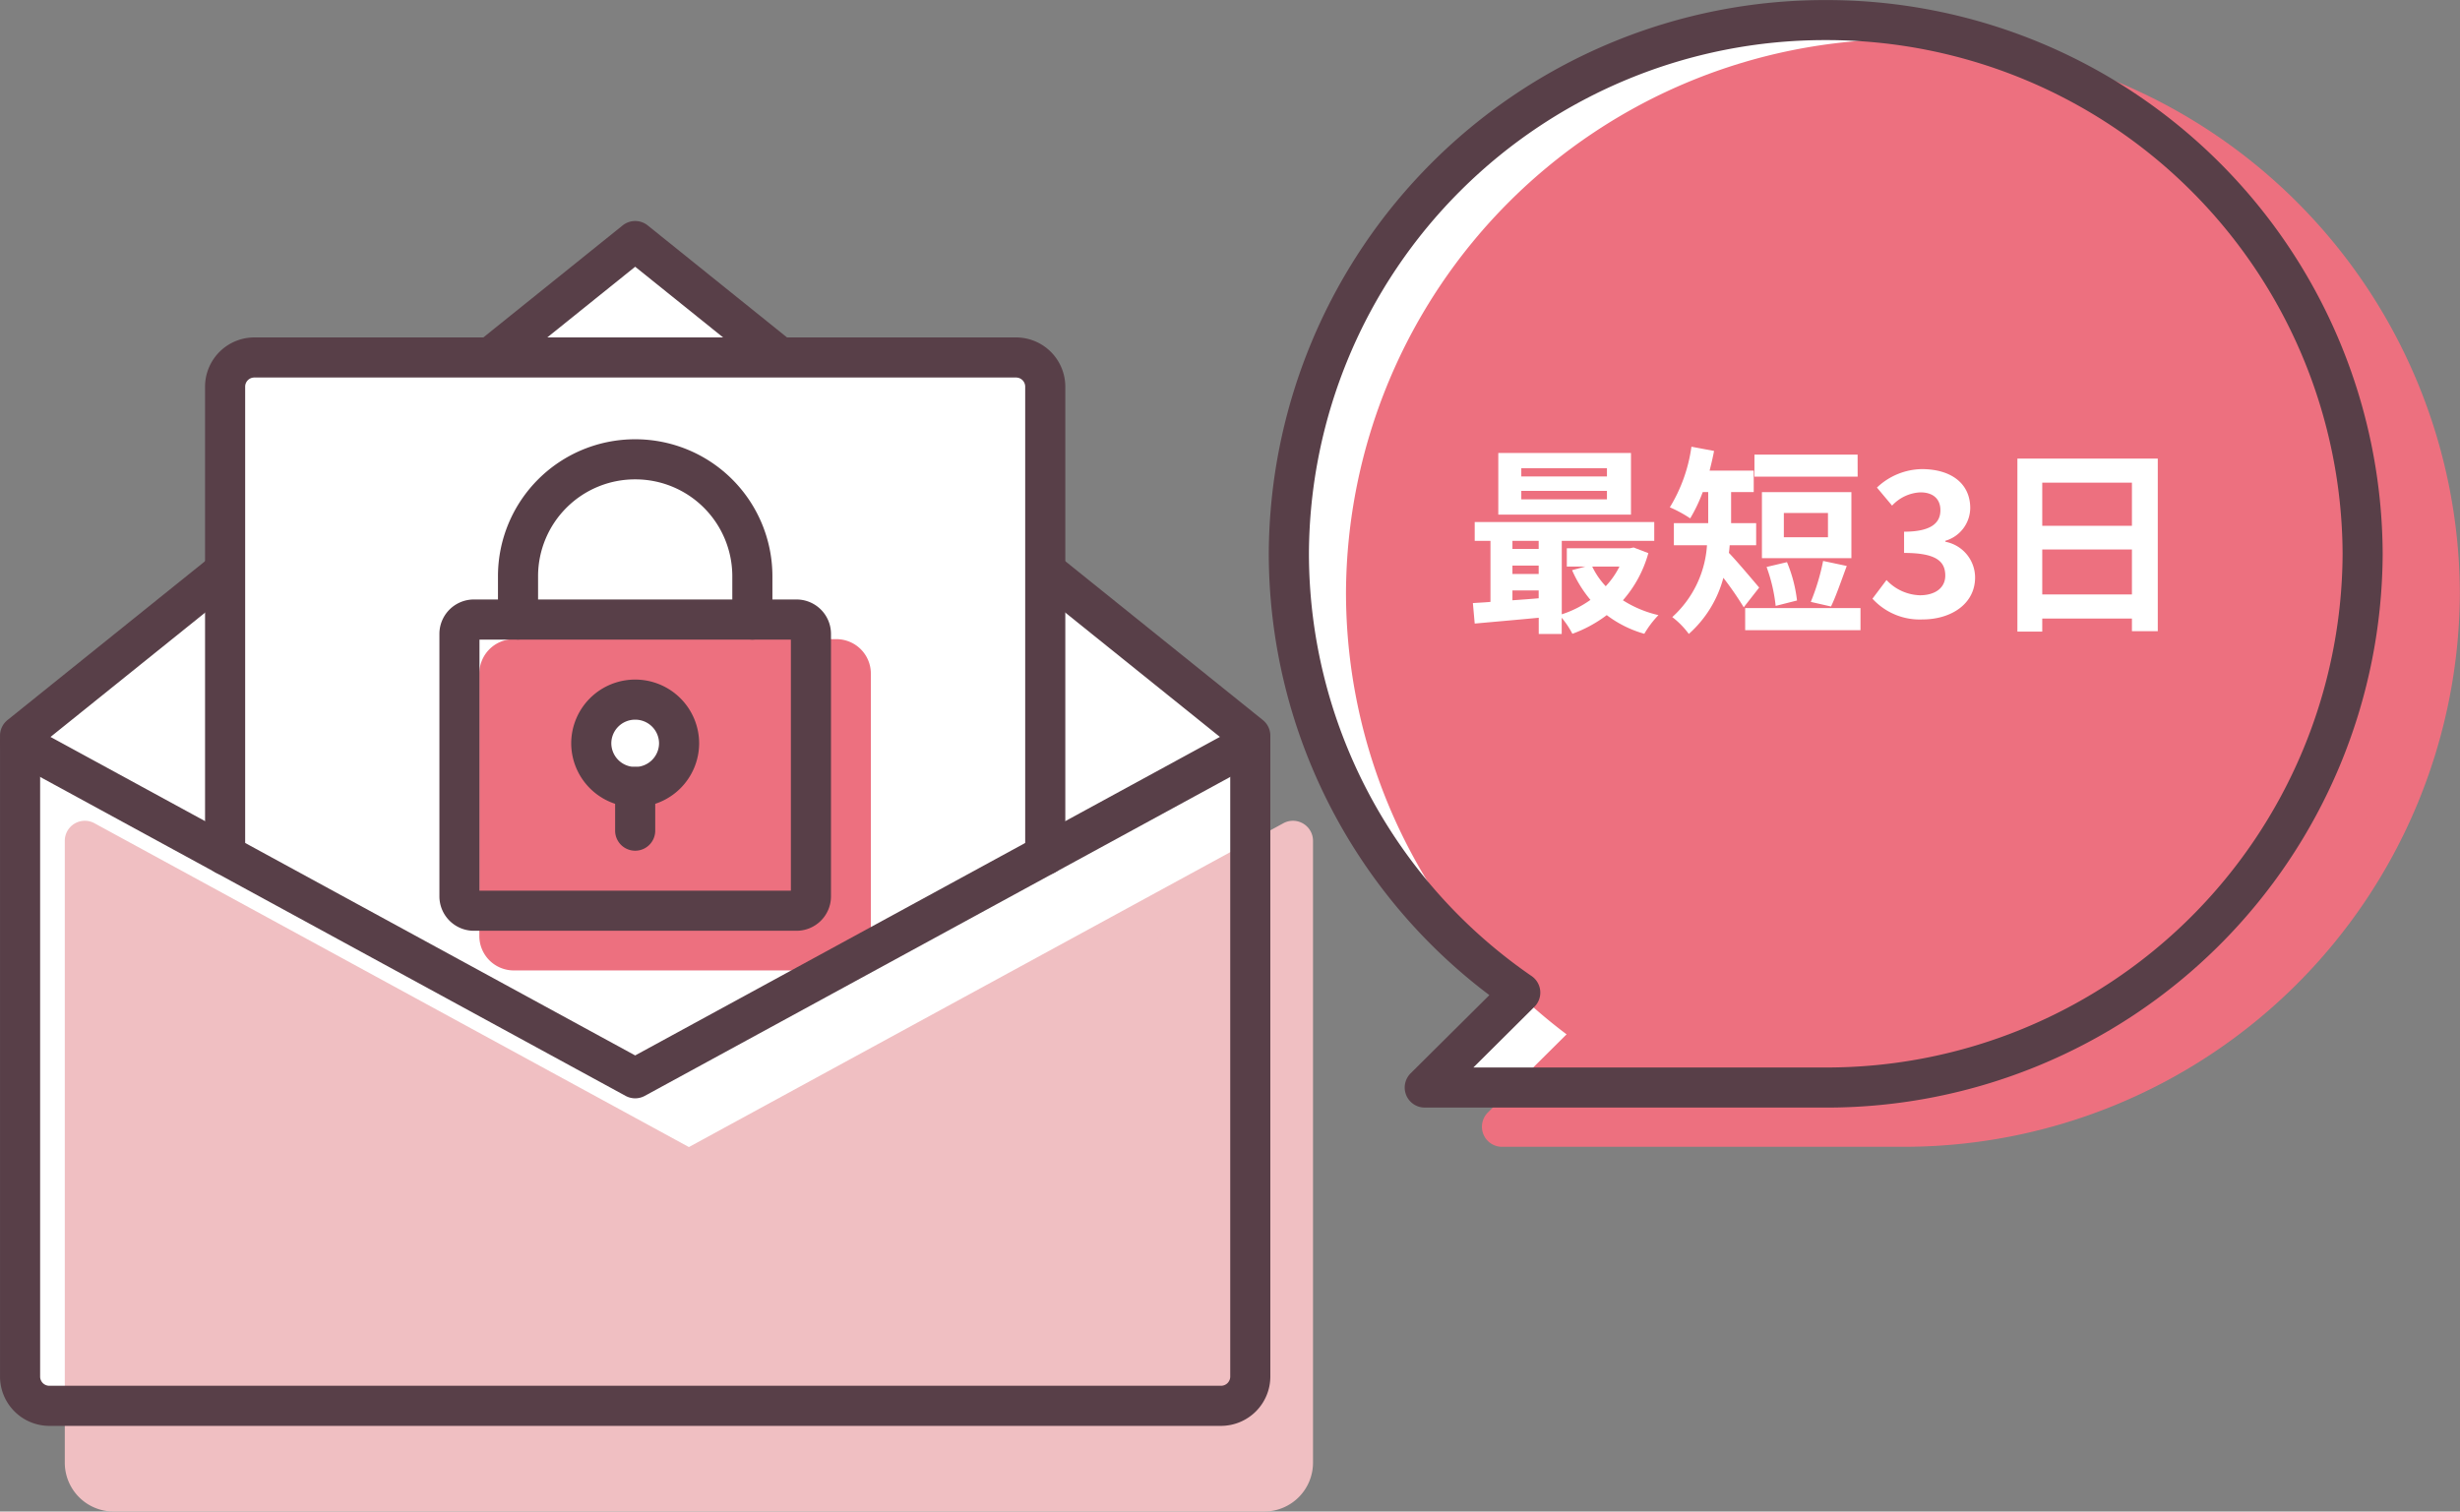 <svg xmlns="http://www.w3.org/2000/svg" width="122.667" height="75.392" viewBox="0 0 122.667 75.392">
  <rect x="0" y="0" width="122.667" height="75.392" fill="#808080" stroke="none"/>
  <g id="icon__step02--imgWeb" transform="translate(-3272.371 507.82)">
    <g id="グループ_6737" data-name="グループ 6737">
      <g id="グループ_6736" data-name="グループ 6736">
        <path id="パス_8885" data-name="パス 8885" d="M3363.412-506.82A26.7,26.7,0,0,0,3336.64-480.2a26.546,26.546,0,0,0,11.538,21.888l-4.761,4.734h20a26.7,26.7,0,0,0,26.771-26.622A26.7,26.7,0,0,0,3363.412-506.82Z" fill="#fff"/>
      </g>
    </g>
    <g id="グループ_6742" data-name="グループ 6742">
      <g id="グループ_6739" data-name="グループ 6739">
        <g id="グループ_6738" data-name="グループ 6738">
          <path id="パス_8886" data-name="パス 8886" d="M3367.267-504.864a26.7,26.7,0,0,0-26.772,26.623,26.544,26.544,0,0,0,11.538,21.887l-4.761,4.735h20a26.7,26.7,0,0,0,26.771-26.622A26.7,26.7,0,0,0,3367.267-504.864Z" fill="#ed707f"/>
        </g>
      </g>
      <g id="グループ_6741" data-name="グループ 6741">
        <g id="グループ_6740" data-name="グループ 6740">
          <path id="パス_8887" data-name="パス 8887" d="M3367.267-450.62h-20a1,1,0,0,1-.924-.618,1,1,0,0,1,.219-1.091l3.926-3.9a27.6,27.6,0,0,1-11-22.01,27.728,27.728,0,0,1,27.772-27.622,27.728,27.728,0,0,1,27.771,27.622A27.728,27.728,0,0,1,3367.267-450.62Zm-17.572-2h17.572a25.726,25.726,0,0,0,25.771-25.622,25.726,25.726,0,0,0-25.771-25.622,25.727,25.727,0,0,0-25.772,25.622,25.607,25.607,0,0,0,11.1,21.065,1,1,0,0,1,.428.734,1,1,0,0,1-.291.8Z" fill="#ed707f"/>
        </g>
      </g>
    </g>
    <g id="グループ_6747" data-name="グループ 6747">
      <g id="グループ_6743" data-name="グループ 6743">
        <path id="パス_8888" data-name="パス 8888" d="M3354.565-480.231a5.976,5.976,0,0,1-1.268,2.352,5.639,5.639,0,0,0,1.772.74,4.935,4.935,0,0,0-.705.931,5.622,5.622,0,0,1-1.873-.931,6.5,6.5,0,0,1-1.713.931,4.436,4.436,0,0,0-.533-.8v.811H3349.1v-.811c-1.159.11-2.306.21-3.193.29l-.091-1.021c.263-.02.565-.03.877-.06v-3.043h-.786v-.941h8.953v.941h-4.612v3.663a5.181,5.181,0,0,0,1.43-.72,6.121,6.121,0,0,1-.916-1.482l.664-.18h-.926v-.911h3.132l.2-.04Zm-.866-1.922h-6.616v-3.074h6.616Zm-5.911,1.311v.4h1.309v-.4Zm0,1.652h1.309v-.421h-1.309Zm0,1.311c.423-.03.866-.06,1.309-.1v-.391h-1.309Zm4.713-6.587h-4.271v.411h4.271Zm0,1.132h-4.271v.42h4.271Zm-.735,3.773a3.871,3.871,0,0,0,.674.981,4.161,4.161,0,0,0,.685-.981Z" fill="#fff"/>
      </g>
      <g id="グループ_6744" data-name="グループ 6744">
        <path id="パス_8889" data-name="パス 8889" d="M3359.322-477.529a16.346,16.346,0,0,0-1.016-1.471,5.7,5.7,0,0,1-1.723,2.8,4.092,4.092,0,0,0-.825-.841,5.286,5.286,0,0,0,1.731-3.584h-1.651v-1.1h1.712v-1.551h-.272a7.977,7.977,0,0,1-.625,1.311,6.291,6.291,0,0,0-1.016-.551,7.843,7.843,0,0,0,1.077-3.023l1.128.211c-.061.33-.141.66-.222.98h2.2v1.072h-1.128v1.551h1.249v1.1h-1.32c-.01.13-.019.25-.04.381.4.41,1.289,1.471,1.511,1.731Zm5.822.04v1.1h-5.751v-1.1Zm-.142-6.556h-5.146v-1.1H3365Zm-.312,4.064h-4.461v-3.293h4.461Zm-3.776,2.382a8.141,8.141,0,0,0-.453-1.942l1.017-.24a7.018,7.018,0,0,1,.5,1.912Zm2.608-4.634h-2.2v1.211h2.2Zm-.856,4.434a10.945,10.945,0,0,0,.614-2.042l1.179.25c-.272.731-.544,1.531-.786,2.022Z" fill="#fff"/>
      </g>
      <g id="グループ_6745" data-name="グループ 6745">
        <path id="パス_8890" data-name="パス 8890" d="M3365.741-477.959l.7-.931a2.371,2.371,0,0,0,1.661.761c.756,0,1.269-.361,1.269-.981,0-.7-.433-1.131-2.054-1.131V-481.3c1.369,0,1.812-.45,1.812-1.071,0-.56-.362-.891-1-.891a2.047,2.047,0,0,0-1.41.661l-.755-.9a3.327,3.327,0,0,1,2.235-.921c1.441,0,2.417.7,2.417,1.943a1.718,1.718,0,0,1-1.238,1.631v.05a1.819,1.819,0,0,1,1.48,1.781c0,1.322-1.2,2.093-2.618,2.093A3.181,3.181,0,0,1,3365.741-477.959Z" fill="#fff"/>
      </g>
      <g id="グループ_6746" data-name="グループ 6746">
        <path id="パス_8891" data-name="パス 8891" d="M3379.968-484.946v8.608h-1.289v-.63h-4.472v.651h-1.239v-8.629Zm-5.761,1.2v2.152h4.472v-2.152Zm4.472,5.576v-2.243h-4.472v2.243Z" fill="#fff"/>
      </g>
    </g>
    <g id="グループ_6749" data-name="グループ 6749">
      <g id="グループ_6748" data-name="グループ 6748">
        <path id="パス_8892" data-name="パス 8892" d="M3363.411-452.576h-19.994a1,1,0,0,1-.925-.618,1,1,0,0,1,.22-1.091l3.926-3.9a27.6,27.6,0,0,1-11-22.01,27.728,27.728,0,0,1,27.771-27.622,27.729,27.729,0,0,1,27.773,27.622A27.729,27.729,0,0,1,3363.411-452.576Zm-17.57-2h17.57a25.727,25.727,0,0,0,25.773-25.622,25.727,25.727,0,0,0-25.773-25.622A25.726,25.726,0,0,0,3337.64-480.2a25.609,25.609,0,0,0,11.105,21.065,1,1,0,0,1,.429.734,1,1,0,0,1-.291.8Z" fill="#583f48"/>
      </g>
    </g>
    <g id="グループ_6750" data-name="グループ 6750">
      <path id="パス_8893" data-name="パス 8893" d="M3304.044-495.8l-30.672,24.671v31.973a1.462,1.462,0,0,0,1.469,1.453h58.406a1.462,1.462,0,0,0,1.469-1.453v-31.973Z" fill="#fff"/>
    </g>
    <g id="グループ_6751" data-name="グループ 6751">
      <path id="パス_8894" data-name="パス 8894" d="M3336.845-465.881l-30.121,16.412L3276.6-465.881h0v31.027a1.434,1.434,0,0,0,1.443,1.426H3335.4a1.434,1.434,0,0,0,1.443-1.426v-31.027Z" fill="#f0bfc2"/>
      <path id="パス_8895" data-name="パス 8895" d="M3335.4-432.428h-57.355a2.436,2.436,0,0,1-2.443-2.426v-31.027a1,1,0,0,1,.489-.86,1,1,0,0,1,.989-.018l29.643,16.152,29.642-16.152a1,1,0,0,1,.989.018,1,1,0,0,1,.49.86v31.027A2.437,2.437,0,0,1,3335.4-432.428Zm-57.8-31.77v29.344a.435.435,0,0,0,.443.426H3335.4a.436.436,0,0,0,.444-.426V-464.2L3307.2-448.591a1,1,0,0,1-.957,0Z" fill="#f0bfc2"/>
    </g>
    <g id="グループ_6752" data-name="グループ 6752">
      <path id="パス_8896" data-name="パス 8896" d="M3333.247-436.7h-58.406a2.463,2.463,0,0,1-2.469-2.452v-31.973a1,1,0,0,1,.373-.78l30.672-24.67a1,1,0,0,1,1.254,0l30.672,24.67a1,1,0,0,1,.373.78v31.973A2.464,2.464,0,0,1,3333.247-436.7Zm-58.875-33.946v31.494a.46.46,0,0,0,.469.452h58.406a.46.46,0,0,0,.469-.452V-470.65l-29.672-23.866Z" fill="#583f48"/>
    </g>
    <g id="グループ_6753" data-name="グループ 6753">
      <path id="パス_8897" data-name="パス 8897" d="M3283.6-465.18v-23.358a1.456,1.456,0,0,1,1.461-1.452h37.974a1.456,1.456,0,0,1,1.461,1.452v23.358" fill="#fff"/>
      <path id="パス_8898" data-name="パス 8898" d="M3324.492-464.18a1,1,0,0,1-1-1v-23.358a.457.457,0,0,0-.461-.452h-37.974a.457.457,0,0,0-.461.452v23.358a1,1,0,0,1-1,1,1,1,0,0,1-1-1v-23.358a2.459,2.459,0,0,1,2.461-2.452h37.974a2.459,2.459,0,0,1,2.461,2.452v23.358A1,1,0,0,1,3324.492-464.18Z" fill="#583f48"/>
    </g>
    <g id="グループ_6754" data-name="グループ 6754">
      <path id="パス_8899" data-name="パス 8899" d="M3297.269-474.221v13.085a.716.716,0,0,0,.713.719h16.1a.716.716,0,0,0,.712-.719v-13.085a.716.716,0,0,0-.712-.72h-16.1A.716.716,0,0,0,3297.269-474.221Z" fill="#ed707f"/>
      <path id="パス_8900" data-name="パス 8900" d="M3314.084-459.417h-16.1a1.717,1.717,0,0,1-1.711-1.719v-13.085a1.717,1.717,0,0,1,1.711-1.719h16.1a1.717,1.717,0,0,1,1.712,1.719v13.085A1.717,1.717,0,0,1,3314.084-459.417Zm-15.814-2H3313.8V-473.94H3298.27Zm15.814-12.523h0Z" fill="#ed707f"/>
    </g>
    <g id="グループ_6755" data-name="グループ 6755">
      <path id="パス_8901" data-name="パス 8901" d="M3304.044-453.038a1.007,1.007,0,0,1-.479-.122l-30.671-16.713a1,1,0,0,1-.4-1.356,1,1,0,0,1,1.357-.4l30.193,16.452,30.193-16.452a1,1,0,0,1,1.357.4,1,1,0,0,1-.4,1.356l-30.672,16.713A1,1,0,0,1,3304.044-453.038Z" fill="#583f48"/>
    </g>
    <g id="グループ_6756" data-name="グループ 6756">
      <path id="パス_8902" data-name="パス 8902" d="M3309.887-475.918a1,1,0,0,1-1-1V-479.1a4.832,4.832,0,0,0-4.843-4.81,4.832,4.832,0,0,0-4.842,4.81v2.179a1,1,0,0,1-1,1,1,1,0,0,1-1-1V-479.1a6.834,6.834,0,0,1,6.842-6.81,6.835,6.835,0,0,1,6.843,6.81v2.179A1,1,0,0,1,3309.887-475.918Z" fill="#583f48"/>
    </g>
    <g id="グループ_6757" data-name="グループ 6757">
      <path id="パス_8903" data-name="パス 8903" d="M3312.095-461.395h-16.1a1.718,1.718,0,0,1-1.713-1.719V-476.2a1.718,1.718,0,0,1,1.713-1.719h16.1a1.718,1.718,0,0,1,1.713,1.719v13.085A1.718,1.718,0,0,1,3312.095-461.395Zm-15.815-2h15.528v-12.523H3296.28Zm15.815-12.523h0Z" fill="#583f48"/>
    </g>
    <g id="グループ_6758" data-name="グループ 6758">
      <ellipse id="楕円形_827" data-name="楕円形 827" cx="2.191" cy="2.179" rx="2.191" ry="2.179" transform="translate(3301.853 -472.924)" fill="#fff"/>
      <path id="パス_8904" data-name="パス 8904" d="M3304.044-467.567a3.188,3.188,0,0,1-3.19-3.179,3.187,3.187,0,0,1,3.19-3.178,3.187,3.187,0,0,1,3.19,3.178A3.188,3.188,0,0,1,3304.044-467.567Zm0-4.357a1.185,1.185,0,0,0-1.19,1.178,1.186,1.186,0,0,0,1.19,1.179,1.186,1.186,0,0,0,1.19-1.179A1.185,1.185,0,0,0,3304.044-471.924Z" fill="#583f48"/>
    </g>
    <g id="グループ_6759" data-name="グループ 6759">
      <line id="線_215" data-name="線 215" y2="2.179" transform="translate(3304.044 -468.567)" fill="#fff"/>
      <path id="パス_8905" data-name="パス 8905" d="M3304.044-465.388a1,1,0,0,1-1-1v-2.179a1,1,0,0,1,1-1,1,1,0,0,1,1,1v2.179A1,1,0,0,1,3304.044-465.388Z" fill="#583f48"/>
    </g>
  </g>
</svg>
